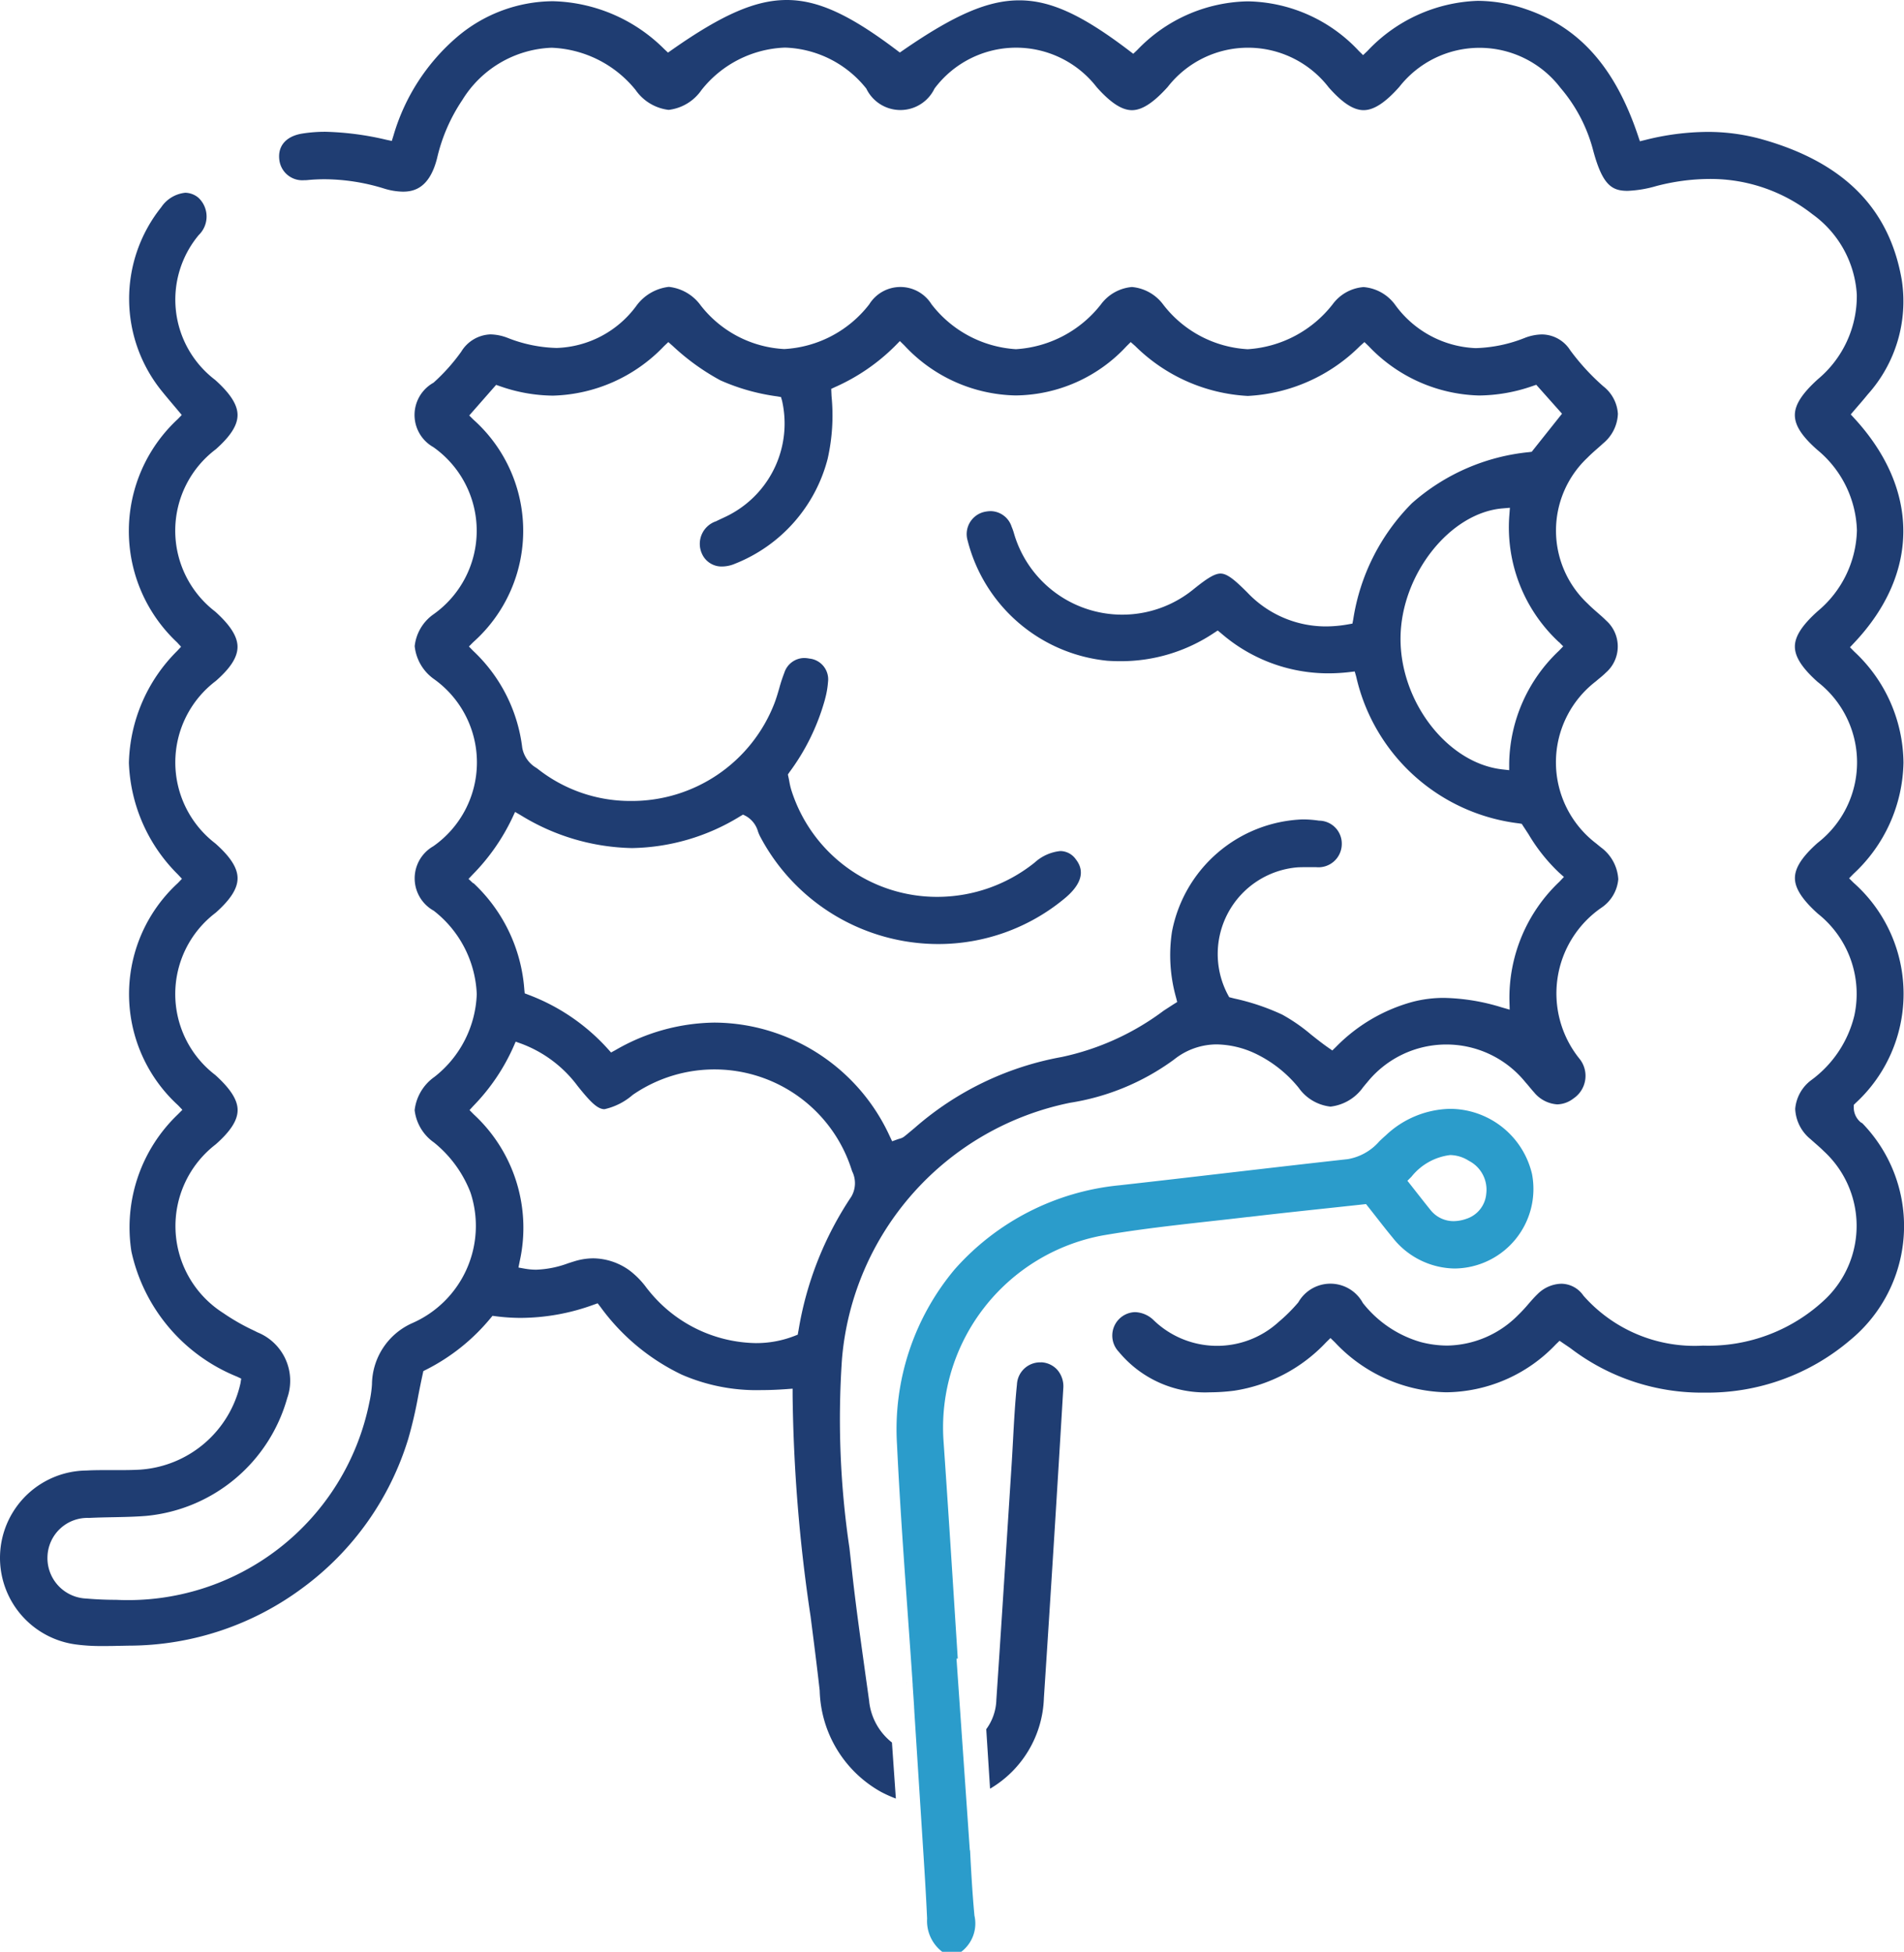 <svg id="icon_colon" xmlns="http://www.w3.org/2000/svg" xmlns:xlink="http://www.w3.org/1999/xlink" width="80" height="82.003" viewBox="0 0 80 82.003">
  <defs>
    <clipPath id="clip-path">
      <rect id="長方形_722" data-name="長方形 722" width="80" height="82.003" fill="none"/>
    </clipPath>
  </defs>
  <g id="グループ_180" data-name="グループ 180" clip-path="url(#clip-path)">
    <path id="パス_1776" data-name="パス 1776" d="M36.522,155.011q-.069-.5-.14-1c-.2-1.45-.416-2.95-.578-4.432q-.056-.51-.113-1.02a36.845,36.845,0,0,1-.314-7.936,12.014,12.014,0,0,1,9.592-10.771,9.991,9.991,0,0,0,4.362-1.816,2.87,2.87,0,0,1,1.8-.635,3.952,3.952,0,0,1,1.59.373,5.255,5.255,0,0,1,1.846,1.451,1.888,1.888,0,0,0,1.336.79,1.952,1.952,0,0,0,1.375-.821c.023-.026.045-.053.067-.08s.059-.072.09-.106a4.273,4.273,0,0,1,6.656-.02c.064.071.124.143.182.213s.121.146.182.212a1.376,1.376,0,0,0,.975.508h0a1.15,1.15,0,0,0,.679-.246,1.145,1.145,0,0,0,.242-1.688,4.374,4.374,0,0,1,.944-6.335,1.61,1.61,0,0,0,.7-1.191,1.791,1.791,0,0,0-.732-1.341l-.087-.071c-.033-.027-.067-.054-.1-.083a4.286,4.286,0,0,1-.022-6.82c.05-.044.1-.087.153-.129.093-.077.181-.15.259-.229a1.46,1.46,0,0,0,.015-2.2c-.113-.114-.235-.219-.363-.331s-.277-.242-.409-.376a4.205,4.205,0,0,1-.014-6.126c.135-.138.278-.264.417-.386.083-.073.166-.145.246-.22a1.692,1.692,0,0,0,.621-1.24,1.592,1.592,0,0,0-.611-1.157,9.519,9.519,0,0,1-1.394-1.518,1.423,1.423,0,0,0-1.186-.663,2.084,2.084,0,0,0-.716.143A5.993,5.993,0,0,1,62,98.146a4.39,4.39,0,0,1-3.382-1.822,1.822,1.822,0,0,0-1.325-.743,1.779,1.779,0,0,0-1.29.711,4.914,4.914,0,0,1-3.58,1.9,4.809,4.809,0,0,1-3.548-1.875,1.838,1.838,0,0,0-1.314-.739,1.813,1.813,0,0,0-1.3.726,4.914,4.914,0,0,1-3.575,1.887A4.853,4.853,0,0,1,39.137,96.3a1.54,1.54,0,0,0-2.615.007,4.844,4.844,0,0,1-3.569,1.878,4.761,4.761,0,0,1-3.509-1.83,1.906,1.906,0,0,0-1.341-.783,1.964,1.964,0,0,0-1.375.81,4.322,4.322,0,0,1-3.339,1.757,5.977,5.977,0,0,1-2.059-.423,2.092,2.092,0,0,0-.724-.147,1.5,1.5,0,0,0-1.228.729A7.952,7.952,0,0,1,18.213,99.6a1.551,1.551,0,0,0-.005,2.706,4.3,4.3,0,0,1,0,7.028,1.883,1.883,0,0,0-.784,1.335,1.941,1.941,0,0,0,.8,1.375,4.3,4.3,0,0,1-.018,7.031,1.555,1.555,0,0,0,.019,2.71,4.68,4.68,0,0,1,1.807,3.506,4.625,4.625,0,0,1-1.775,3.473,1.988,1.988,0,0,0-.835,1.4,1.932,1.932,0,0,0,.814,1.36,5.026,5.026,0,0,1,1.532,2.1,4.46,4.46,0,0,1-2.446,5.488,2.847,2.847,0,0,0-1.693,2.571,4.866,4.866,0,0,1-.109.755,10.344,10.344,0,0,1-10.641,8.3c-.41,0-.832-.018-1.255-.054a1.7,1.7,0,0,1-1.629-1.765,1.679,1.679,0,0,1,1.745-1.622c.336-.017.677-.024,1.006-.03.46-.009.936-.018,1.4-.056a6.818,6.818,0,0,0,5.921-4.946A2.193,2.193,0,0,0,10.82,139.5l-.139-.07a8.913,8.913,0,0,1-1.3-.741,4.329,4.329,0,0,1-.321-7.085c.629-.555.922-1.013.924-1.44s-.3-.9-.937-1.476a4.283,4.283,0,0,1,.015-6.819c.629-.559.921-1.02.92-1.451s-.3-.9-.937-1.463a4.289,4.289,0,0,1,.021-6.823c.622-.545.912-1,.914-1.431s-.3-.912-.938-1.485a4.283,4.283,0,0,1,.024-6.819c.624-.555.915-1.012.915-1.44s-.3-.9-.943-1.477a4.235,4.235,0,0,1-.686-6.087,1.082,1.082,0,0,0-.013-1.564.882.882,0,0,0-.556-.211,1.384,1.384,0,0,0-1.009.609A6.161,6.161,0,0,0,6.83,99.99c.143.177.293.354.438.526l.217.257.152.182-.165.171a6.41,6.41,0,0,0-.029,9.386l.165.181-.167.179a6.852,6.852,0,0,0-2.025,4.7,6.944,6.944,0,0,0,2.058,4.688l.171.183-.173.181a6.329,6.329,0,0,0,.015,9.34l.176.186-.18.182A6.566,6.566,0,0,0,5.521,136.1a7.366,7.366,0,0,0,4.434,5.259l.18.085-.032.2a4.643,4.643,0,0,1-4.214,3.624c-.311.018-.622.02-.885.02h-.56c-.241,0-.526,0-.81.017a3.67,3.67,0,0,0-.461,7.306,7.859,7.859,0,0,0,1.145.068c.209,0,.424,0,.631-.008.172,0,.344-.007.515-.008a12.266,12.266,0,0,0,7.271-2.441,12.188,12.188,0,0,0,4.421-6.257,18.087,18.087,0,0,0,.416-1.792c.059-.3.12-.608.189-.922l.027-.124.113-.057a8.438,8.438,0,0,0,2.7-2.154l.093-.111.144.019a8.215,8.215,0,0,0,1.049.068,9.01,9.01,0,0,0,3.044-.549l.18-.064.117.151a9.044,9.044,0,0,0,3.416,2.846,7.872,7.872,0,0,0,3.347.65c.324,0,.659-.013,1.025-.039l.287-.021,0,.288a67.347,67.347,0,0,0,.754,9.273c.131,1.023.267,2.08.384,3.122a5.024,5.024,0,0,0,2.584,4.263,5.337,5.337,0,0,0,.616.276l-.164-2.355a2.548,2.548,0,0,1-.956-1.713M65.5,110.492l.181.184-.179.186a6.644,6.644,0,0,0-2.091,4.717v.3l-.3-.034c-2.306-.267-4.3-2.862-4.265-5.552.034-2.648,2.076-5.228,4.286-5.413l.309-.026-.023.309a6.583,6.583,0,0,0,2.077,5.331M19.879,120.63l-.193-.182.183-.193a8.68,8.68,0,0,0,1.65-2.358l.123-.264.251.147a9.23,9.23,0,0,0,4.661,1.372,8.916,8.916,0,0,0,4.541-1.333l.126-.074.13.067a1.087,1.087,0,0,1,.5.652,1.845,1.845,0,0,0,.082.191,8.466,8.466,0,0,0,7.481,4.529,8.3,8.3,0,0,0,5.27-1.876c.746-.6.921-1.168.522-1.679a.805.805,0,0,0-.655-.352,1.883,1.883,0,0,0-1.079.485,6.547,6.547,0,0,1-4.09,1.44,6.418,6.418,0,0,1-6.137-4.5,2.977,2.977,0,0,1-.08-.347c-.011-.058-.022-.119-.037-.184l-.024-.111.064-.094a9.273,9.273,0,0,0,1.492-3.051l.012-.049a3.69,3.69,0,0,0,.118-.688.878.878,0,0,0-.787-.989,1.16,1.16,0,0,0-.223-.023.89.89,0,0,0-.827.626,6.46,6.46,0,0,0-.211.645c-.062.213-.126.433-.209.647a6.424,6.424,0,0,1-6.034,4.089,6.27,6.27,0,0,1-3.873-1.323l-.083-.063a1.233,1.233,0,0,1-.6-.853,6.678,6.678,0,0,0-2.059-4.065l-.181-.186.183-.185a6.261,6.261,0,0,0,.007-9.346l-.177-.176,1.129-1.286.168.058a6.862,6.862,0,0,0,2.225.394,6.689,6.689,0,0,0,4.668-2.085l.175-.165.181.159A9.628,9.628,0,0,0,30.269,99.5a8.7,8.7,0,0,0,2.383.673l.164.029.045.161a4.333,4.333,0,0,1-2.112,4.732c-.139.08-.282.146-.42.21-.081.038-.162.075-.242.116a1,1,0,0,0-.592,1.367.9.9,0,0,0,.847.533,1.4,1.4,0,0,0,.534-.114,6.486,6.486,0,0,0,3.9-4.413,8.256,8.256,0,0,0,.162-2.636l-.013-.3.161-.075a8.346,8.346,0,0,0,2.539-1.745l.185-.189.189.185a6.541,6.541,0,0,0,4.672,2.1h.009a6.427,6.427,0,0,0,4.653-2.068l.176-.174.186.163a7.268,7.268,0,0,0,4.735,2.1,7.194,7.194,0,0,0,4.716-2.1l.183-.163.177.17a6.617,6.617,0,0,0,4.637,2.074,6.983,6.983,0,0,0,2.24-.393l.166-.057.241.271.692.777.149.167-1.273,1.6-.105.014a8.707,8.707,0,0,0-4.933,2.152,8.815,8.815,0,0,0-2.461,4.875l-.034.178-.179.032a5.353,5.353,0,0,1-.943.087,4.539,4.539,0,0,1-3.29-1.421c-.529-.529-.849-.8-1.13-.8-.266,0-.613.239-1.123.65a4.737,4.737,0,0,1-7.48-2.1c-.028-.077-.051-.154-.073-.228a2.273,2.273,0,0,0-.1-.285.942.942,0,0,0-.873-.66,1.313,1.313,0,0,0-.316.042.958.958,0,0,0-.66,1.2,6.745,6.745,0,0,0,5.873,5.045c.18.012.359.018.535.018a7.029,7.029,0,0,0,3.936-1.183l.163-.106.15.123a6.867,6.867,0,0,0,4.5,1.676,7.761,7.761,0,0,0,.883-.052l.223-.026.062.216a7.985,7.985,0,0,0,6.843,6.167l.113.019.064.1c.074.111.148.225.222.339a7.421,7.421,0,0,0,1.281,1.61l.205.182-.189.2a6.714,6.714,0,0,0-2.1,5.014l.01.362-.348-.1a8.716,8.716,0,0,0-2.405-.394,5.177,5.177,0,0,0-1.333.168,7.121,7.121,0,0,0-3.209,1.888l-.157.153-.18-.125c-.248-.173-.483-.36-.71-.54a7.412,7.412,0,0,0-1.212-.84,9.552,9.552,0,0,0-2.014-.678l-.217-.056-.055-.1a3.653,3.653,0,0,1,2.9-5.353c.087-.006.181-.009.3-.009l.177,0h.17c.056,0,.113,0,.168,0A.98.98,0,0,0,56.377,119a.964.964,0,0,0-.958-1,4.645,4.645,0,0,0-.693-.052,5.81,5.81,0,0,0-5.483,4.718,6.548,6.548,0,0,0,.172,2.768l.047.186-.161.1-.4.259a10.935,10.935,0,0,1-4.294,1.952,12.832,12.832,0,0,0-6.179,2.982l-.154.128c-.092.077-.187.157-.286.235a.538.538,0,0,1-.193.088c-.024.007-.053.016-.088.028l-.222.08-.1-.211a8.168,8.168,0,0,0-4.9-4.376,8.056,8.056,0,0,0-2.465-.4,8.462,8.462,0,0,0-4.161,1.156l-.184.1-.141-.157a8.524,8.524,0,0,0-3.336-2.27l-.152-.059-.016-.163a6.785,6.785,0,0,0-2.14-4.47m13.654,18.828-.025.146-.138.055a4.416,4.416,0,0,1-1.64.3,5.891,5.891,0,0,1-4.353-2.05c-.075-.087-.147-.177-.219-.267a3.521,3.521,0,0,0-.719-.736,2.644,2.644,0,0,0-1.521-.508,2.708,2.708,0,0,0-.774.118c-.093.028-.186.058-.28.088a4.246,4.246,0,0,1-1.346.271,2.727,2.727,0,0,1-.479-.043l-.266-.048.053-.265a6.486,6.486,0,0,0-1.932-6.17l-.177-.18.171-.186a8.5,8.5,0,0,0,1.668-2.46l.1-.229.235.084a5.216,5.216,0,0,1,2.365,1.775c.53.663.835.978,1.132.978a2.7,2.7,0,0,0,1.185-.6,6.047,6.047,0,0,1,9.191,3.121l.029.087a1.12,1.12,0,0,1-.035,1.068,14.242,14.242,0,0,0-2.223,5.65" transform="translate(0 -83.519)" fill="#1f3d72"/>
    <path id="パス_1777" data-name="パス 1777" d="M471.23,647.727l-.058,0a.976.976,0,0,0-.964.931c-.081.78-.124,1.581-.166,2.356-.02.362-.039.724-.063,1.086l-.148,2.306c-.157,2.456-.32,5-.488,7.492a2.19,2.19,0,0,1-.425,1.243l.16,2.5a4.589,4.589,0,0,0,2.262-3.81c.287-4.369.561-8.746.815-13.01a1.06,1.06,0,0,0-.249-.777.967.967,0,0,0-.674-.319" transform="translate(-427.479 -590.486)" fill="#1f3d72"/>
    <path id="パス_1778" data-name="パス 1778" d="M441.222,531.725c1.1-.131,2.226-.251,3.312-.367l1.474-.159.146-.016.091.115c.123.155.242.307.358.455.228.292.444.568.667.837a3.373,3.373,0,0,0,2.6,1.3h0a3.342,3.342,0,0,0,3.257-3.976,3.55,3.55,0,0,0-3.256-2.727q-.1-.005-.2-.005a4.037,4.037,0,0,0-2.688,1.116c-.089.076-.174.157-.265.243a2.26,2.26,0,0,1-1.331.754c-1.7.188-3.428.389-5.1.583-1.471.171-2.991.348-4.488.515a10.606,10.606,0,0,0-6.927,3.531,10.464,10.464,0,0,0-2.424,7.377c.113,2.366.285,4.769.45,7.094.068.95.135,1.9.2,2.844,0,.042.006.083.008.124l0,.042c.02.3.04.592.059.89,0,.061.007.123.01.184v.021l.384,6.007c.055.857.111,1.778.153,2.7a1.629,1.629,0,0,0,.635,1.392h.8a1.492,1.492,0,0,0,.554-1.521c-.084-.9-.135-1.784-.184-2.744l-.01,0-.56-8.055H429l-.1-1.562c-.159-2.5-.324-5.076-.5-7.612a8.209,8.209,0,0,1,6.665-8.6c1.506-.262,3.049-.433,4.542-.6.529-.058,1.077-.119,1.613-.183m6.844-1.689a2.455,2.455,0,0,1,1.628-.91,1.5,1.5,0,0,1,.783.242,1.362,1.362,0,0,1,.731,1.38,1.213,1.213,0,0,1-.829,1.055,1.677,1.677,0,0,1-.539.1,1.236,1.236,0,0,1-.983-.479c-.177-.218-.348-.437-.53-.668l-.284-.362-.148-.187Z" transform="translate(-388.758 -480.592)" fill="#2b9ccb"/>
    <path id="パス_1779" data-name="パス 1779" d="M199.2,47.177a.808.808,0,0,1-.321-.647l0-.106.075-.075a6.234,6.234,0,0,0-.084-9.26l-.186-.186.184-.188a6.525,6.525,0,0,0,2.1-4.671,6.445,6.445,0,0,0-2.069-4.666l-.179-.182.175-.186c2.75-2.914,2.756-6.437.016-9.425l-.158-.173.152-.178.179-.208c.127-.146.258-.3.379-.45a5.857,5.857,0,0,0,1.435-4.8c-.515-3.016-2.437-4.954-5.874-5.923a8.453,8.453,0,0,0-2.294-.311,10.9,10.9,0,0,0-2.6.336l-.237.058-.078-.232c-.959-2.86-2.453-4.549-4.7-5.315a6.315,6.315,0,0,0-2.033-.354,6.66,6.66,0,0,0-4.635,2.105l-.185.176-.182-.179A6.519,6.519,0,0,0,173.437.057H173.4a6.575,6.575,0,0,0-4.63,2.048l-.164.155-.18-.137c-1.969-1.5-3.3-2.109-4.609-2.109s-2.708.6-4.862,2.085l-.157.108-.152-.115C156.677.606,155.344,0,154.047,0s-2.693.6-4.814,2.087l-.176.123-.157-.147A6.85,6.85,0,0,0,144.217.051a6.273,6.273,0,0,0-4.019,1.5,8.629,8.629,0,0,0-2.674,4.14l-.072.231-.237-.051a12.342,12.342,0,0,0-2.546-.334,6.12,6.12,0,0,0-.979.075c-.692.111-1.05.536-.959,1.137a.971.971,0,0,0,1.045.822c.05,0,.1,0,.152-.007.233-.022.47-.033.7-.033a8.566,8.566,0,0,1,2.49.388,2.82,2.82,0,0,0,.8.134c.465,0,1.12-.146,1.438-1.412a7.321,7.321,0,0,1,1.057-2.435,4.606,4.606,0,0,1,3.753-2.2,4.769,4.769,0,0,1,3.53,1.775,1.975,1.975,0,0,0,1.388.836,1.954,1.954,0,0,0,1.378-.831A4.685,4.685,0,0,1,153.975,2a4.546,4.546,0,0,1,3.415,1.723,1.589,1.589,0,0,0,2.864,0,4.282,4.282,0,0,1,6.819-.056c.587.657,1.057.962,1.479.962s.9-.31,1.5-.974a4.279,4.279,0,0,1,6.766.017c.576.652,1.042.956,1.467.956s.908-.311,1.5-.978a4.28,4.28,0,0,1,6.766.035,6.6,6.6,0,0,1,1.383,2.651c.387,1.431.773,1.683,1.441,1.683a4.961,4.961,0,0,0,1.2-.2,8.963,8.963,0,0,1,2.251-.3A6.925,6.925,0,0,1,197.141,9a4.483,4.483,0,0,1,1.866,3.376,4.547,4.547,0,0,1-1.632,3.554c-.664.6-.973,1.077-.971,1.513s.3.893.947,1.462a4.557,4.557,0,0,1,1.661,3.378,4.562,4.562,0,0,1-1.643,3.392c-.657.588-.964,1.062-.964,1.491s.3.9.955,1.485a4.28,4.28,0,0,1,0,6.765c-.649.578-.952,1.046-.953,1.475s.306.909.965,1.5a4.3,4.3,0,0,1,1.532,4.278,4.75,4.75,0,0,1-1.8,2.706,1.684,1.684,0,0,0-.685,1.216,1.735,1.735,0,0,0,.652,1.279c.071.066.144.129.217.193.108.094.22.192.327.3a4.262,4.262,0,0,1,.1,6.193,7.132,7.132,0,0,1-5.167,1.982,6.218,6.218,0,0,1-5.028-2.1,1.137,1.137,0,0,0-.931-.5,1.463,1.463,0,0,0-.995.435c-.134.128-.257.269-.386.418a6.346,6.346,0,0,1-.435.467,4.277,4.277,0,0,1-2.974,1.278,4.457,4.457,0,0,1-1.12-.149,4.777,4.777,0,0,1-2.426-1.64,1.551,1.551,0,0,0-2.713-.025,7.035,7.035,0,0,1-.828.824,3.835,3.835,0,0,1-5.274-.1,1.171,1.171,0,0,0-.764-.315A.986.986,0,0,0,168,56.8a4.7,4.7,0,0,0,3.823,1.7,8.2,8.2,0,0,0,1.031-.069,6.684,6.684,0,0,0,3.854-2.031l.184-.18.185.179a6.6,6.6,0,0,0,4.664,2.1h.016a6.434,6.434,0,0,0,4.605-2.014l.156-.151.179.123.123.083c.073.049.136.091.2.14a9.077,9.077,0,0,0,5.6,1.833,9.24,9.24,0,0,0,6.118-2.215,6.2,6.2,0,0,0,.564-9.037,1.187,1.187,0,0,0-.087-.086" transform="translate(-120.99)" fill="#1f3d72"/>
    <path id="パス_1780" data-name="パス 1780" d="M430.948,799.668c0,.04.006.079.008.118l-.007-.118Z" transform="translate(-392.866 -729.002)" fill="#1f3d72"/>
  </g>
</svg>
